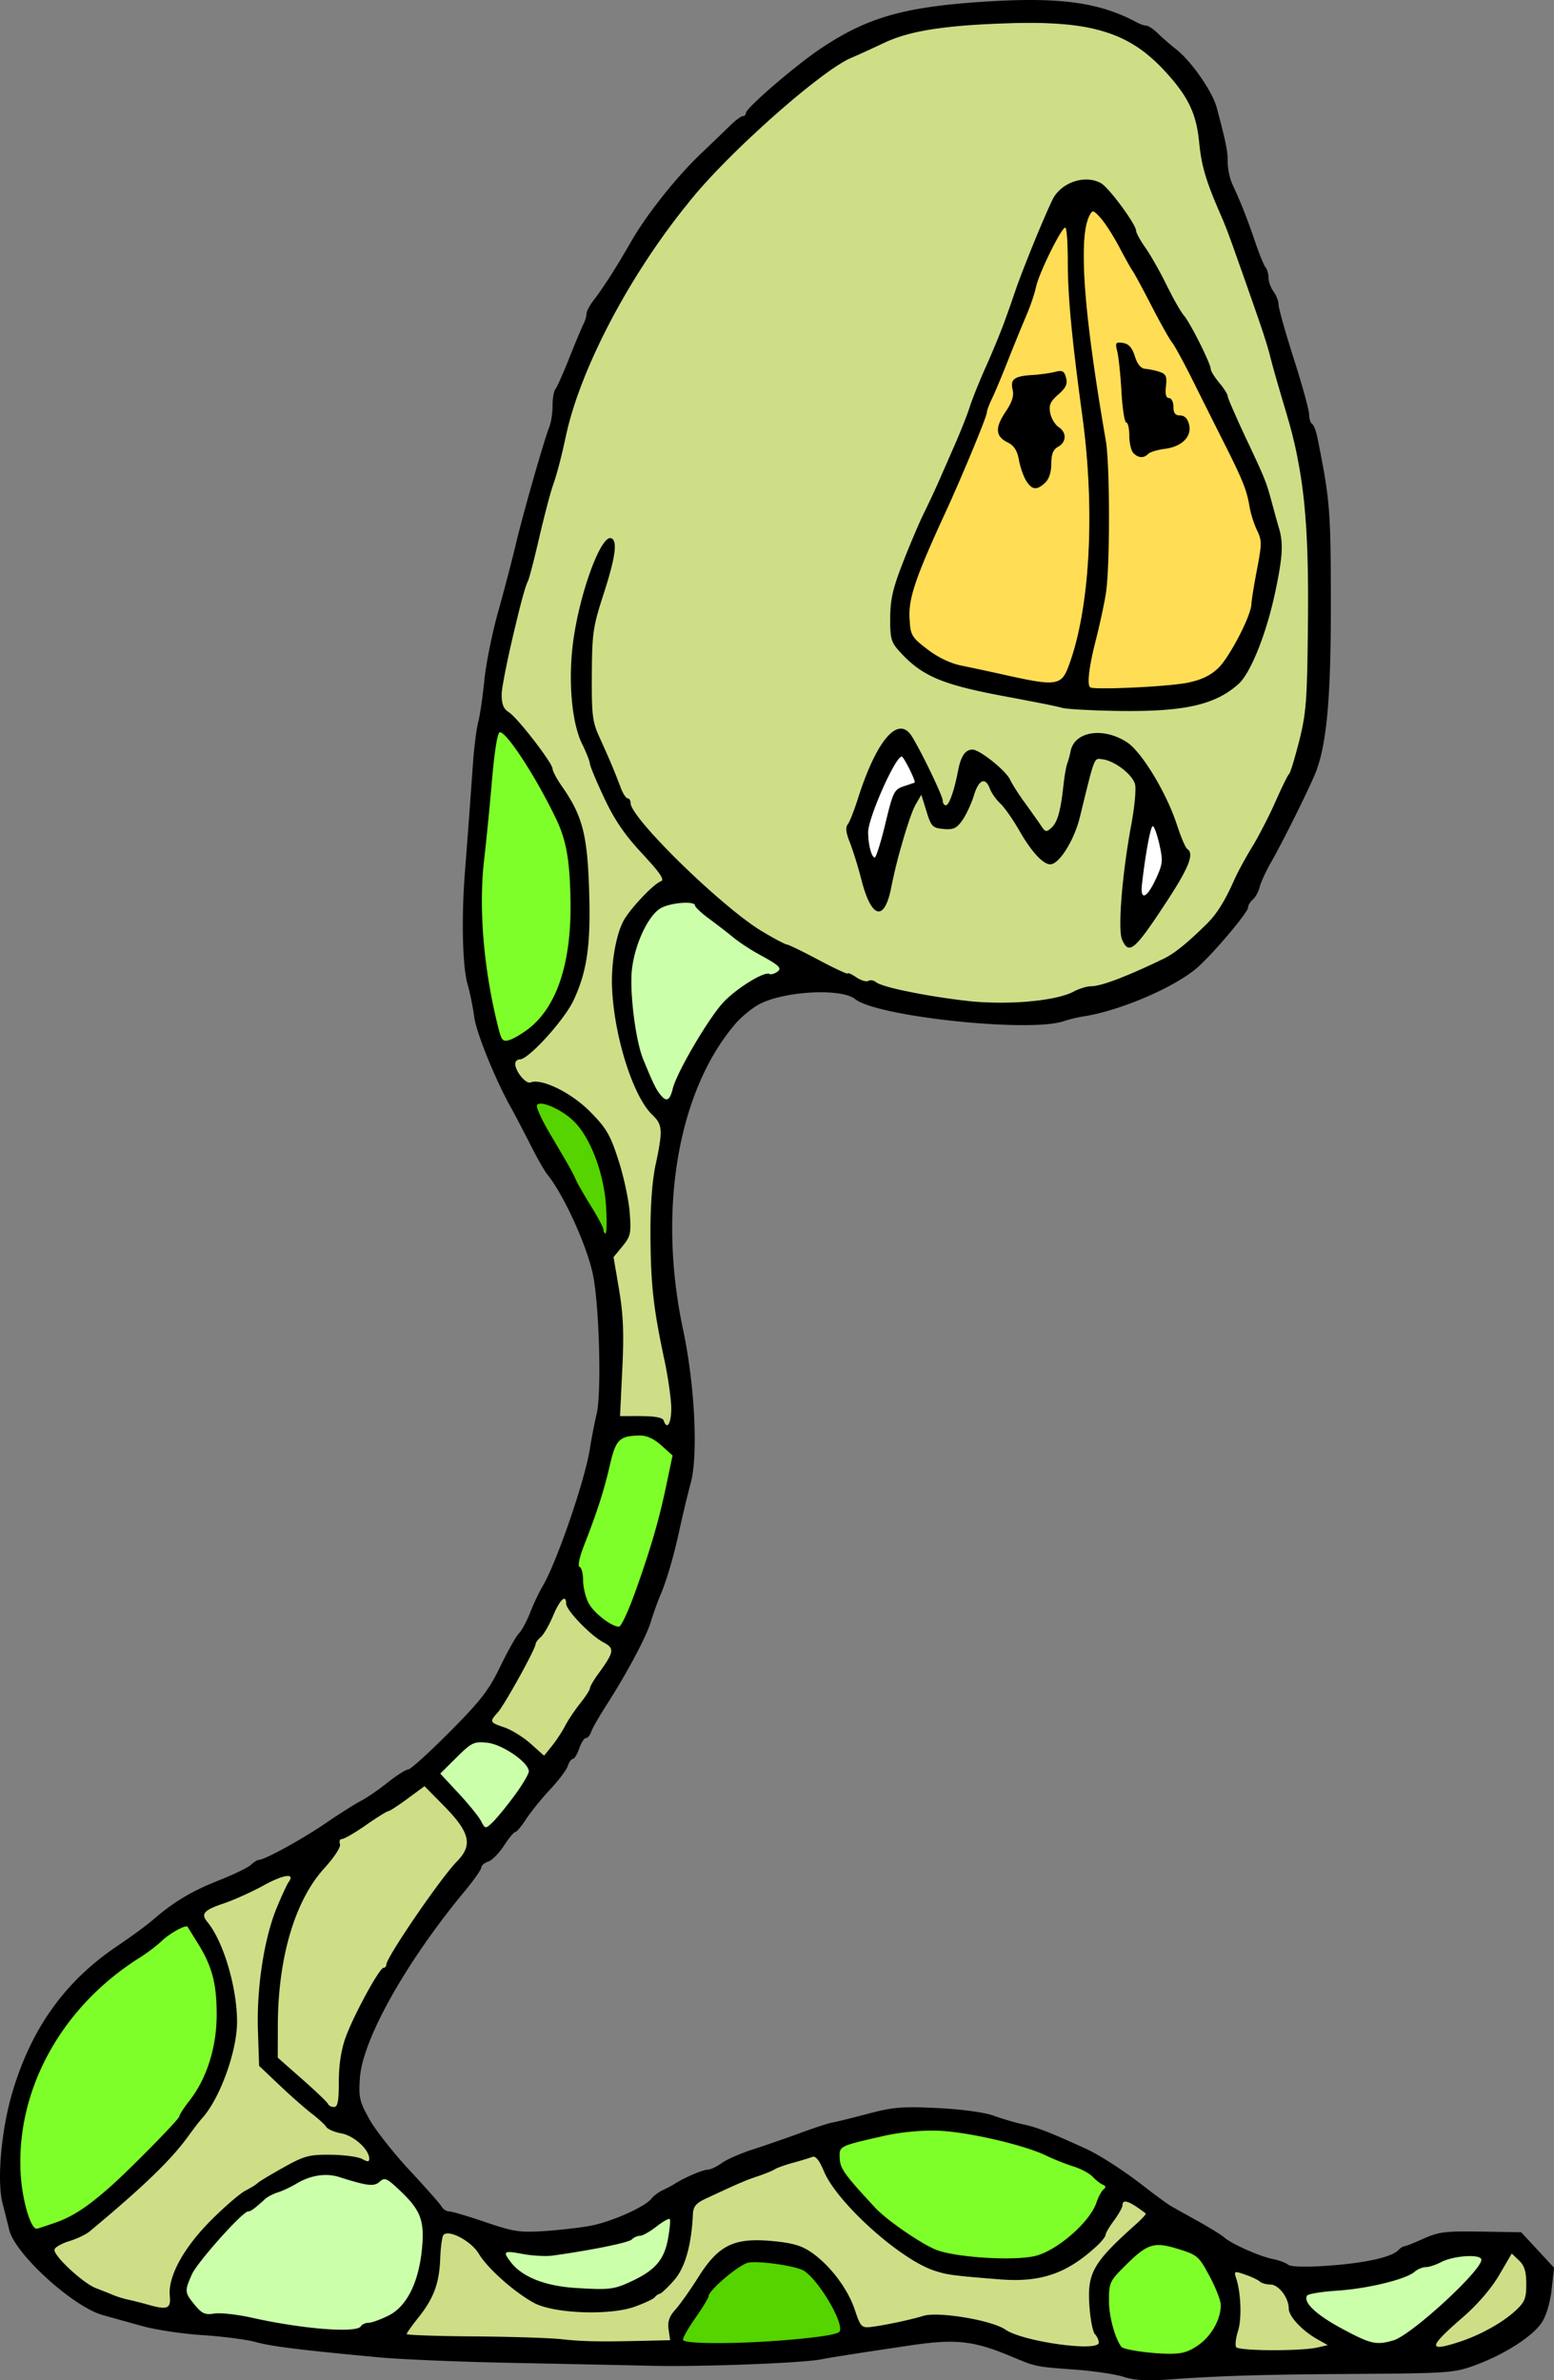 <svg xmlns="http://www.w3.org/2000/svg" width="717.154" height="1098.239" viewBox="0 0 672.332 1029.599"><rect x="0" y="0" width="672.332" height="1029.599" fill="#808080" stroke="none"/><path d="M460.601 98.476c-2.292 1.96-3.296 5.137-4.854 7.681-3.457 6.819-6.834 13.76-8.623 21.228-3.781 11.36-8.809 22.264-13.194 33.4-2.193 5.77-5.113 11.285-7.025 17.142-3.349 10.55-8.067 20.63-12.34 30.828-6.603 15.64-14.583 30.759-19.718 46.98-1.717 5.406-1.552 11.236-.905 16.804 1.082 4.52 5.487 7.112 8.996 9.667 5.273 3.589 11.325 5.834 17.607 6.855 10.127 2.052 20.162 4.691 30.405 6.097 3.68.454 8.532.044 10.154-3.907 5.359-12.524 7.63-26.143 9.005-39.624 2.513-25.847 1.22-51.946-2.47-77.615-2.837-20.82-5.179-41.742-5.58-62.767-.308-4.076-.043-8.288-.774-12.29-.15-.229-.378-.513-.684-.48zm-2.232 62.396c2.64-.127 3.015 3.395 2.728 5.333-1.639 3.39-5.422 5.379-6.843 8.888-1.01 4.492 2.084 8.494 5.198 11.335 2.128 2.222.239 5.546-2 6.846-3.446 2.401-2.278 7.144-3.176 10.679-.466 3.478-3.451 7.163-7.185 6.91-3.903-2.551-4.83-7.607-6.06-11.79-.6-3.12-1.935-6.319-4.95-7.807-2.15-1.26-4.726-3.17-4.016-6.05.85-5.225 5.544-8.932 6.284-14.16.262-2.145-.963-4.633.307-6.516 2.651-2.42 6.698-1.68 9.986-2.343 3.276-.263 6.454-1.154 9.727-1.325z" fill="#fd5"/><path d="M472.759 91.432c-1.89 1.186-2.19 3.895-2.934 5.851-1.363 6.773-.809 13.773-.834 20.643.486 15.801 2.943 31.465 5.137 47.098 1.497 11.261 4.096 22.394 4.9 33.73.628 17.614.726 35.284-.209 52.89-1.24 14.284-6.617 27.867-7.97 42.136-.122 1.494-.01 4.024 2.063 3.934 12.656.11 25.38-.152 37.94-1.846 7.01-.892 14.425-3.377 18.58-9.486 4.962-7.171 9.428-14.916 11.727-23.385 1.334-7.826 2.726-15.65 3.952-23.5.554-3.242.73-6.677-.912-9.657-2.577-5.626-3.467-11.74-5.1-17.655-3.936-10.683-9.617-20.618-14.527-30.866-5.676-11.066-10.908-22.387-17.197-33.122-5.212-7.992-9.19-16.733-13.844-25.055-4.86-8.526-9.399-17.251-14.674-25.53-1.756-2.2-3.296-5.077-6-6.182l-.098.002zm12.164 57.082c3.791-.189 5.413 3.949 6.402 6.911.618 2.777 3.247 4.457 5.979 4.567 2.4.64 5.75.763 7.036 3.243.454 2.734-1.015 5.882.424 8.442.648.913 2.107.739 2.276 2.115.959 1.945-.203 5.268 2.568 5.941 1.997-.031 3.86 1.247 4.412 3.216 1.43 3.603-.808 7.566-4.13 9.13-4.55 2.436-10.308 1.658-14.44 4.98-2.774 1.19-5.937-1.135-6.12-4.058-1.09-3.367.163-7.38-1.928-10.43-1.513-3.118-1.263-6.851-1.775-10.238-.597-7.6-1.109-15.27-2.459-22.755-.4-1.202 1.07-.997 1.755-1.064z" fill="#fd5"/><path d="M498.694 357.188c-.677.33-.705 1.288-.972 1.915-1.605 6.295-2.443 12.755-3.328 19.182-.273 2.592-.79 5.207-.54 7.82.071.696.593 1.636 1.424 1.3 1.666-.75 2.444-2.581 3.358-4.047 1.59-2.988 3.148-6.056 3.977-9.354.334-2.936-.07-5.898-.822-8.741-.662-2.615-1.218-5.33-2.547-7.704-.13-.178-.305-.393-.55-.371zM390.02 327.091c-1.347.642-2.063 2.101-2.878 3.28-3.52 5.936-6.247 12.31-8.722 18.74-1.176 3.304-2.47 6.623-2.946 10.115-.159 3.477.322 7.02 1.534 10.29.304.59.674 1.48 1.43 1.524.775-.352.861-1.395 1.212-2.082 2.672-7.65 4.021-15.69 6.472-23.394.612-1.94 1.668-4.04 3.704-4.771 1.944-.858 4.067-1.29 5.98-2.197.303-.772-.278-1.601-.487-2.338-1.291-2.937-2.65-5.882-4.478-8.53-.22-.248-.449-.63-.82-.637z" fill="#fff"/><path d="M442.968 9.81c-22.508.579-46.023 1.067-66.577 11.43-26.12 11.776-46.392 32.828-66.307 52.81-23.978 24.99-42.76 54.808-56.258 86.638-7.959 18.992-11.457 39.378-17.395 59.008a1144.857 1144.857 0 01-11.768 43.993c-2.77 12.424-6.68 24.769-7.574 37.51.325 7.018 7.731 10.428 11.116 15.866 6.048 6.828 10.25 14.831 14.57 22.765 8.077 10.569 10.997 23.861 11.54 36.906.484 14.378 1.092 29.089-1.792 43.221-3.702 15.302-14.126 28.24-26.412 37.645-2.216.48-4.354 2.33-2.747 4.667 1.183 3.615 4.322 6.423 8.304 5.956 12.877 1.884 23.684 11.23 30.7 21.81 6.116 11.235 8.5 24.223 10.085 36.811 1.183 5.624-1.688 10.723-5.398 14.717-3.455 3.17.099 8.12-.07 12.115 4.042 19.245 1.048 39.141 1.676 58.486 5.776.868 12.137-.3 17.563 1.924.776 1.008 2.796 3.965 3.584 1.432 1.326-11.411-1.748-22.859-3.568-34.076-3.74-16.165-4.62-32.75-4.206-49.3-.322-12.02.308-24.028 3.087-35.758 1.166-5.138 1.041-11.128-3.327-14.803-9.309-12.05-12.871-27.38-15.676-42.048-.612-11.502-1.289-23.293 1.169-34.626 2.586-10.293 12.035-16.308 18.13-24.288 1.099-4.23-4.23-6.915-6.131-10.013-11.718-12.163-19.637-27.348-24.998-43.245-7.85-16.027-7.869-34.476-5.803-51.83 2.413-13.375 5.46-27.015 12.045-39.026.555-1.375 3.593-4.75 4.6-2.04 1.249 9.723-3.785 18.82-5.886 28.094-4.321 12.237-1.908 25.473-2.606 38.155.212 6.29-1.202 12.919 2.554 18.477 4.07 8.384 6.78 17.542 11.6 25.5 2.73 2.012 2.532 6.037 5.065 8.361 13.696 17.129 30.038 32.094 47.383 45.457 12.744 9.099 27.352 15.13 41.414 21.85 4.332 1.05 7.884 4.376 12.513 4.358 18.787 5.75 38.482 9.32 58.221 8.67 11.224.305 22.59-1.006 32.896-5.7 5.8-1.482 11.784-2.397 17.297-4.993 11.883-4.652 23.914-9.94 32.84-19.388 11.874-10.194 16.369-25.757 24.429-38.674 6.138-11.44 12.192-23.034 16.737-35.207 4.523-13.016 6.235-26.774 5.88-40.513-.178-25.493 1.102-51.11-1.6-76.508-3.305-23.364-10.935-45.827-17.275-68.482-7.27-21.96-15.423-43.642-23.892-65.151-4.82-13.112-2.813-28.664-12.076-40.065-9.34-13.397-23.345-23.872-39.67-26.665-9.196-1.875-18.623-2.278-27.986-2.233zm27.592 68.238c7.117-.415 10.802 7.06 14.801 11.65 5.655 7.898 9.18 17.084 14.602 25.188 5.489 10.211 11.218 20.304 17.106 30.272 4.473 7.182 6.22 15.72 11.59 22.36 5.487 9.892 9.146 20.705 14.29 30.792 5.326 11.952 9.774 24.599 11.108 37.68-.102 13.923-4.078 27.564-8.395 40.704-3.559 9.723-8.224 20.523-18.487 24.721-13.534 6.048-28.842 5.958-43.427 6.017-21.87.114-43.21-5.063-64.411-9.816-11.469-2.45-22.923-7.152-30.376-16.612-5.622-6.692-3.701-16.287-2.45-24.176 5.615-21.271 16.824-40.506 25.096-60.794 7.452-17.724 14.229-35.716 21.66-53.449 7.742-19.66 13.774-40.229 24.119-58.71 2.98-4.047 8.338-5.743 13.174-5.827zm-80.63 237.315c4.684 1.21 5.82 7.183 8.366 10.666 3.82 6.994 7.27 14.317 10.078 21.693 2.288 1.198 3.016-2.948 3.667-4.379 2.4-5.904 1.942-13.405 6.595-18.157 4.247-1.618 8.126 2.769 11.318 4.972 9.505 8.332 14.327 20.846 23.057 29.622 7.401-6.107 5.944-16.612 8.062-25.005 1.5-6.052 1.78-14.734 9.144-16.654 9.016-2.817 18.445 2.36 23.525 9.789 9.028 11.032 13.413 24.755 18.972 37.646 2.445 2.912 2.435 6.854.314 9.93-6.17 11.284-13.097 22.316-21.367 32.18-1.1 1.468-3.299 3.17-4.558.905-3.83-5.616-1.361-12.944-1.642-19.258.572-15.587 4.65-30.754 5.725-46.267.55-7.796-7.293-13.238-14.159-14.546-4.895-.72-4.526 5.718-5.844 8.755-3.78 11.918-4.863 25.937-14.298 35.1-3.911 3.117-7.79-2.036-10.025-4.755-5.849-8.273-11.085-16.977-17.47-24.873-1.524-1.22-1.917-5.772-4.462-4.804-4.31 4.4-4.787 11.223-8.438 16.16-2.017 4.87-9.466 5.903-12.996 2.31-2.87-3.41-2.646-8.351-4.851-11.94-2.712 1.47-3.034 5.674-4.432 8.262-4.896 12.514-6.831 25.933-11.3 38.554-.428 2.036-2.932 3.95-4.507 1.795-5.21-7.178-6.058-16.527-9.3-24.624-1.634-4.926-3.889-10.64-.552-15.398 4.886-12.083 7.762-25.73 16.905-35.51 1.235-1.116 2.76-2.101 4.474-2.169z" fill="#cdde87"/><path d="M284.002 484.099c-.152.072-.139.264-.045.375 1.02 1.795 1.491 3.848 1.573 5.896.03.524.017 1.028.015 1.551.013.198.313.25.386.06.065-.39.063-.79.088-1.184.069-1.708-.063-3.476-.794-5.046a7.716 7.716 0 00-.989-1.61c-.063-.065-.152-.068-.234-.042zM285.032 496.278c-.134.063-.133.227-.17.35-.531 2.26-.981 4.54-1.361 6.831-.018.113-.056.255.045.34.107.102.301.038.33-.106.275-1.267.536-2.537.794-3.808.217-1.1.438-2.2.628-3.305.03-.107.013-.246-.101-.296-.05-.027-.111-.022-.165-.006zM265.799 543.11c-.152.065-.23.228-.343.34-.09.121-.243.24-.197.41.035.234.055.474.123.7.068.145.292.148.36.003.07-.202.074-.422.132-.628.04-.192.105-.392.171-.583a.205.205 0 00-.246-.241zM287.675 589.512c-.25.129-.08.428-.073.638.88 4.831 1.748 9.685 2.123 14.581.232 2.944.285 5.905.073 8.85.015.206-.12.54.14.623.284.03.257-.331.318-.522.283-1.534.358-3.1.354-4.658-.07-2.895-.45-5.77-.84-8.637a196.484 196.484 0 00-1.686-10.048c-.069-.252-.075-.53-.192-.765-.069-.054-.129-.08-.217-.062z" fill="#cdde87"/><path d="M287.334 587.7a.201.201 0 00-.15.198c.007.078.026.154.038.23.087.475.173.95.263 1.424a.209.209 0 00.214.157c.08 0 .162-.041.197-.115.03-.057.021-.122.007-.182-.104-.515-.21-1.03-.32-1.544a.207.207 0 00-.171-.172.208.208 0 00-.079.004zM268.472 605.897c-.117.064-.108.207-.113.322-.105 2.094-.2 4.191-.308 6.284a.21.21 0 00.22.243c1.775-.004 3.55.004 5.325-.01.144.004.253-.163.183-.292-.053-.11-.186-.117-.293-.113-1.52-.043-3.046-.12-4.548-.329-.08.01-.094-.039-.085-.108-.041-1.33-.069-2.666-.073-3.998-.006-.62-.001-1.238-.015-1.857a.204.204 0 00-.293-.142zM287.845 615.838a.201.201 0 00-.153.24c.02.086.092.146.146.212.168.187.384.354.641.384.092.006.197.022.273-.042a.201.201 0 00.02-.284c-.06-.068-.158-.075-.235-.118-.191-.09-.36-.22-.523-.352a.216.216 0 00-.169-.04zM285.208 377.669c-.125.033-.182.185-.127.299.143.4.248.818.273 1.24.013.418.004.831-.1 1.239-.01.12-.116.194-.178.29-.39.501-.79.993-1.197 1.479-.098.113-.021.316.131.324.137.017.23-.11.336-.173.52-.375 1.056-.737 1.648-.99.211-.076.43-.178.561-.37.203-.285.185-.663.098-.986-.168-.604-.492-1.15-.824-1.677-.139-.21-.268-.427-.426-.623a.217.217 0 00-.195-.052zM239.315 333.343c-.136.008-.227.162-.171.286.318.817.726 1.597 1.146 2.365.516.931 1.065 1.844 1.645 2.736.054.11.204.166.306.088.103-.066.107-.213.039-.306a425.976 425.976 0 00-2.604-4.766c-.074-.117-.123-.255-.22-.356a.229.229 0 00-.14-.046zM252.066 322.207c-.139.056-.154.226-.09.344a61.867 61.867 0 002.062 4.756c.227.556.402 1.132.604 1.698.085.23.152.47.256.692.087.143.325.108.364-.056.022-.16-.065-.315-.1-.47-.454-1.44-1.04-2.836-1.636-4.223a78.133 78.133 0 00-1.2-2.632.216.216 0 00-.26-.109zM217.598 295.342c-.194.09-.148.337-.2.51-.208 1.274-.42 2.55-.521 3.838-.058 1.327-.007 2.665.213 3.977.21 1.24.662 2.482 1.531 3.417.334.356.703.689 1.119.946.182.073.354-.16.232-.313-.453-.626-.922-1.247-1.297-1.919-.75-1.3-1.252-2.76-1.361-4.262-.032-.91.1-1.814.177-2.722.101-1.096.254-2.182.37-3.276.003-.135-.136-.232-.263-.196zM226.542 466.69c-.18.038-.207.282-.066.382.623.569 1.319 1.102 2.136 1.351a1.8 1.8 0 001-.017c.178-.04.242-.299.076-.396-.305-.108-.634-.139-.94-.252-.72-.224-1.383-.593-2.005-1.013a.278.278 0 00-.201-.055zM224.226 458.163c-.177.035-.337.13-.492.22-.514.32-.903.86-.988 1.464-.008.147.169.26.296.182.116-.061.128-.21.197-.31.23-.442.592-.804.993-1.093.096-.067.228-.138.215-.275a.205.205 0 00-.22-.188zM256.825 272.546c-.26 1.036-.31 2.125-.436 3.187-.59 6.26-.44 12.556-.5 18.836.016 4.83-.115 9.674.392 14.485.252.466.525-.154.42-.445.15-4.327.19-8.658.25-12.987.023-6.546-.373-13.105-.01-19.642.056-1.113.196-2.224.246-3.34-.025-.175-.253-.224-.362-.094zM227.127 254.725c-.098-.005-.2.047-.23.145-.692 2.286-1.313 4.593-1.917 6.904-.052.205-.11.408-.156.614-.026.13.105.261.235.23.1-.013.159-.108.176-.2.542-1.876 1.072-3.755 1.604-5.634.17-.606.344-1.21.51-1.817a.21.21 0 00-.222-.242z" fill="#cdde87"/><path d="M227.546 253.26a.215.215 0 00-.185.16c-.14.413-.272.828-.4 1.245-.03.111.05.234.162.255.056.014.022.004.005-.003a.203.203 0 00.262-.107c.055-.161.094-.327.142-.49.074-.272.155-.542.224-.814.027-.109-.052-.23-.165-.243-.015-.003-.03-.004-.045-.003zM250.116 170.173c-.216.042-.213.307-.294.467-1.713 4.85-3.25 9.768-4.461 14.77-.077.177.153.377.306.247.138-.116.127-.327.193-.485 1.348-4.897 2.79-9.767 4.428-14.575.056-.13.098-.339-.072-.402-.03-.023-.064-.02-.1-.022zM268.395 340.358c-.154.075-.123.264-.057.39.505 1.295 1.102 2.565 1.901 3.705.294.387.598.812 1.054 1.016.133.077.347.052.371-.126.02-.201-.197-.31-.313-.441-.18-.183-.43-.305-.533-.551-.747-1.242-1.429-2.519-2.098-3.799-.056-.131-.167-.257-.325-.194zM272.804 347.215c-.181.027-.202.23-.166.374.126.906.572 1.726 1.01 2.515.098.142.153.328.303.425.182.081.353-.143.255-.305-.41-.96-.765-1.948-1.195-2.902-.04-.078-.123-.11-.207-.107zM280.478 358.562a.201.201 0 00-.163.203c0 .064.038.118.081.162.826.945 1.662 1.88 2.508 2.808a.218.218 0 00.2.082.2.2 0 00.168-.213c-.003-.073-.056-.127-.101-.179a244.09 244.09 0 01-2.44-2.8.22.22 0 00-.187-.066.522.522 0 00-.066.003z" fill="#cdde87"/><path d="M276.092 353.214c-.119.025-.192.166-.14.276.073.126.171.236.256.354a100.656 100.656 0 003.81 4.648c.086.092.16.197.26.277.127.084.313-.011.336-.159.025-.106-.058-.19-.122-.263a225.507 225.507 0 01-4.14-4.992c-.055-.073-.13-.157-.232-.143-.01 0-.019 0-.028.002zM324.67 399.36c-.115.028-.187.166-.133.274.04.092.142.133.215.195 1.622 1.156 3.276 2.269 4.99 3.286 1.415.846 2.843 1.672 4.278 2.483.096.056.216.107.324.053.12-.05.15-.226.057-.315-.082-.07-.185-.11-.276-.168a127.05 127.05 0 01-9.162-5.694c-.09-.055-.178-.142-.293-.114z" fill="#cdde87"/><path d="M334.413 405.377a.215.215 0 00-.191.222c.002.08.057.15.128.184.951.531 1.907 1.055 2.872 1.559.065.038.148.05.215.013a.2.2 0 00.096-.248c-.023-.067-.085-.107-.145-.136a171.31 171.31 0 01-2.727-1.5c-.078-.04-.154-.103-.248-.094zM316.71 393.177a.203.203 0 00-.2.206c-.003.094.071.161.139.214a186.716 186.716 0 005.055 3.987c.093.066.237.037.292-.064a.206.206 0 00-.06-.27 388.657 388.657 0 01-5.038-3.992c-.053-.044-.116-.083-.188-.08zM351.31 413.511c-.108.045-.139.168-.126.275v10.993c0 .126.123.217.244.2h21.512c.126 0 .217-.124.2-.246-.006-.243.001-.487-.01-.73-.022-.069.025-.136.01-.208v-10.097c-.002-.126-.124-.217-.245-.2h-21.511l-.074.014z" fill="#cdde87"/><path d="M373.101 423.744a.204.204 0 00-.175.214c.008.095-.007.209.071.28.06.06.147.07.221.1.525.171 1.067.307 1.62.327.111.007.217-.086.216-.198.005-.102-.079-.19-.177-.208a13.487 13.487 0 01-1.19-.335c-.17-.055-.339-.115-.509-.173-.025-.01-.05-.007-.077-.007zM381.381 425.782c-.139.015-.224.192-.14.307.073.108.218.117.328.167 1.822.627 3.686 1.12 5.555 1.582 1.551.381 3.11.73 4.673 1.06.132.042.29-.07.268-.213-.004-.115-.118-.182-.222-.196-1.84-.438-3.676-.89-5.506-1.37a254.49 254.49 0 01-4.795-1.312c-.053-.015-.105-.03-.16-.025zM419.26 432.83c-.204-.01-.28.306-.085.381.285.073.589.07.882.108 3.607.344 7.228.529 10.851.58 2.016.005 4.033.012 6.048-.036 2.313-.066 4.628-.185 6.933-.358.197-.03.216-.339.025-.391-.285-.037-.578.01-.865.01-1.714.093-3.424.093-5.144.098-1.229.011-2.453-.046-3.682-.001-3.13.073-6.265.053-9.392-.075-1.84-.069-3.675-.189-5.512-.316h-.058zM479.237 424.822c-.332.074-.655.18-.983.263-1.687.457-3.39.853-5.094 1.246-.15.028-.216.241-.097.34.101.105.255.041.38.033 1.437-.206 2.847-.571 4.24-.977.55-.165 1.102-.33 1.646-.518.13-.049.17-.238.064-.33a.202.202 0 00-.156-.057zM509.522 410.648c-.148.052-.265.165-.398.246a75.434 75.434 0 01-5.27 3.265c-.528.302-1.065.586-1.596.881-.125.078-.119.283.013.35.133.07.263-.037.383-.085a35.55 35.55 0 002.83-1.47 42.065 42.065 0 004.135-2.778c.09-.056.171-.158.134-.27a.205.205 0 00-.231-.14zM530.262 388.044c-.193.056-.24.281-.35.426-1.785 3.086-3.739 6.084-5.987 8.854-.113.158-.27.292-.343.474-.04.19.213.318.346.181.557-.586 1.057-1.225 1.56-1.856 1.876-2.4 3.49-4.997 4.93-7.679.086-.118.11-.317-.052-.383-.028-.022-.071-.01-.104-.017zM509.841 358.711c-.163.08-.12.275-.06.408.705 2.016 1.466 4.015 2.36 5.956.347.718.68 1.456 1.175 2.088.138.143.289.312.49.351.196.019.283-.231.172-.371a8.975 8.975 0 00-1.06-1.66c-.296-.589-.527-1.21-.792-1.814-.671-1.588-1.317-3.187-1.98-4.778-.04-.13-.164-.235-.305-.18zM489.152 335.801c-.163.071-.142.273-.043.389 1.019 1.541 1.704 3.293 1.86 5.14.038.35.024.727.062 1.087.052.194.354.179.39-.016.019-.704.001-1.41-.019-2.114a4.894 4.894 0 00-.384-1.812c-.39-.95-.964-1.813-1.616-2.601a.226.226 0 00-.25-.073zM491.128 342.938a.222.222 0 00-.147.211c-.038.467-.068.934-.108 1.4a159.522 159.522 0 01-.48 4.85c-.014.088-.02.19.05.257.08.082.223.075.295-.014.068-.087.054-.206.074-.31.253-2.012.466-4.031.574-6.057.003-.1.021-.22-.065-.292a.202.202 0 00-.193-.045zM475.304 328.07c-.51-.016-1 .254-1.32.642-.328.376-.558.825-.76 1.278-.072.152.083.341.245.284.142-.06.188-.226.288-.332.376-.532.91-.963 1.538-1.154.66-.198 1.36-.171 2.028-.026a21.15 21.15 0 013.24.964c.115.048.275.102.362-.02.106-.118.012-.298-.127-.335a15.205 15.205 0 00-2.783-.963c-.686-.151-1.387-.227-2.082-.323-.21-.019-.42-.015-.63-.015zM471.995 333.946a.22.22 0 00-.157.174c-.208.73-.404 1.463-.598 2.197-.065.254-.136.507-.196.762a.204.204 0 00.151.221c.1.025.208-.037.24-.134.283-.715.46-1.466.632-2.213.059-.262.12-.523.173-.786a.201.201 0 00-.178-.224c-.022-.005-.044.001-.067.003zM457.962 351.958c-.163.07-.161.273-.227.414-.457 1.318-1.041 2.593-1.784 3.767a14.535 14.535 0 01-1.72 2.231c-.112.119-.022.342.145.337.154-.004.25-.153.364-.238.495-.433.96-.904 1.345-1.44.96-1.319 1.555-2.86 2.025-4.411.04-.164.114-.325.12-.494a.206.206 0 00-.268-.166zM449.574 355.824c-.144.044-.18.234-.087.344.478.693.933 1.402 1.431 2.081.346.45.698.929 1.203 1.211.188.092.404.196.617.135.135-.068.14-.262.024-.352a55.229 55.229 0 01-2.947-3.332.232.232 0 00-.241-.087zM439.006 340.61c-.172.048-.185.259-.084.378.84 1.363 1.736 2.69 2.636 4.014.395.562.774 1.138 1.196 1.681.132.161.414.007.346-.19-.248-.449-.553-.864-.83-1.296-.996-1.492-1.977-2.995-3.013-4.461-.053-.09-.145-.143-.251-.125zM434.71 349.654a.207.207 0 00-.114.308c.28.415.577.818.86 1.23 1.232 1.76 2.434 3.542 3.637 5.321.066.093.134.23.268.216.15.003.242-.186.16-.308-.39-.648-.806-1.282-1.219-1.917-1.05-1.598-2.136-3.173-3.303-4.689-.068-.094-.158-.195-.29-.161zM424.66 337.964c-.15.048-.278.15-.406.24-.685.532-1.171 1.27-1.584 2.022-.33.61-.616 1.243-.86 1.892-.049.14.093.3.237.256.141-.025.173-.189.238-.294.547-1.073 1.171-2.11 1.93-3.051.201-.257.42-.497.637-.74.088-.107.032-.288-.104-.32-.029-.011-.059-.005-.088-.006zM407.81 346.248c-.115.037-.158.168-.137.278.046.551.222 1.11.592 1.531.26.3.658.518 1.064.46.34-.053.597-.31.81-.562.186-.228.36-.47.495-.732.06-.13-.052-.297-.196-.282-.142.005-.194.152-.28.239-.244.297-.59.55-.989.556a1.396 1.396 0 01-.639-.16c-.157-.41-.312-.822-.48-1.23a.207.207 0 00-.24-.098zM398.564 343.6c-.141.046-.188.205-.267.316-.18.31-.367.617-.535.934-.055.133.066.293.21.271.123-.018.199-.133.301-.193.098-.07.198-.139.3-.204.109.175.192.365.304.537.086.105.268.086.33-.036.061-.125-.027-.254-.052-.377-.117-.378-.228-.759-.354-1.133a.207.207 0 00-.237-.115zM395.452 349.101c-.152.073-.175.262-.252.397-.785 1.796-1.448 3.643-2.086 5.497-.047.165-.129.324-.148.495.003.168.23.257.345.134.106-.146.136-.335.207-.5.276-.747.543-1.497.844-2.233.202-.45.426-.89.596-1.355.273-.719.52-1.448.758-2.18a.208.208 0 00-.264-.255zM389.552 367.134c-.138.013-.192.155-.22.271a237.563 237.563 0 00-1.086 4.044 234.335 234.335 0 00-1.611 6.567c-.036.152.141.3.28.223.132-.053.129-.216.169-.33.91-3.507 1.779-7.023 2.704-10.525.034-.14-.097-.27-.236-.25zM368.288 353.16c-.13.052-.173.2-.25.305a9.202 9.202 0 00-1.017 2.34c-.032.141.118.284.256.23.128-.036.157-.186.22-.286.372-.731.697-1.486 1.011-2.244.045-.09.065-.209-.01-.289a.209.209 0 00-.21-.056zM559.758 328.606c-.228.117-.21.427-.319.633-.772 2.106-1.611 4.182-2.465 6.255-.05.236.301.331.398.12.192-.324.431-.612.648-.918.382-.704.608-1.482.88-2.233.393-1.186.786-2.374 1.109-3.58.047-.157-.085-.315-.25-.277z" fill="#cdde87"/><path d="M560.023 327.856a.209.209 0 00-.162.15c-.062.184-.127.367-.185.551a.206.206 0 00.115.235.207.207 0 00.255-.05c.045-.057.054-.133.078-.2.044-.15.09-.3.13-.45a.201.201 0 00-.231-.236zM565.368 278.834c-.165.095-.098.304-.111.46.004 3.205-.008 6.409.017 9.613.02.972.014 1.944.042 2.916-.005.154.186.278.314.18.141-.085.088-.274.105-.41.102-3.948.17-7.896.223-11.844-.003-.26.024-.52.004-.778-.025-.153-.204-.172-.331-.158-.089.002-.178-.009-.263.02z" fill="#cdde87"/><path d="M565.446 267.584c-.165.095-.098.304-.111.46-.019 3.064-.048 6.13-.064 9.195-.001.528-.015 1.057-.013 1.584.007.153.175.21.306.187.136 0 .333.03.386-.135.036-.177.011-.365.024-.546.051-3.52.075-7.042.115-10.563-.002-.15-.159-.228-.294-.203-.116.005-.236-.015-.349.02z" fill="#cdde87"/><path d="M565.524 255.084c-.164.095-.098.304-.111.46-.003 3.525-.033 7.05-.057 10.575-.002.484-.012.969-.015 1.452.006.154.174.212.306.19.143-.009.35.044.42-.122.049-.148.013-.313.026-.468.028-3.244.026-6.488.03-9.732-.005-.698.01-1.398-.012-2.096.016-.135-.07-.288-.22-.28-.122.006-.248-.016-.366.02z" fill="#cdde87"/><path d="M565.457 242.584c-.166.096-.096.306-.107.463.03 2.072.049 4.143.053 6.215.006 1.933.01 3.866.014 5.799.004.15.16.223.294.2.136 0 .331.027.383-.136.036-.173.006-.357.016-.534a562.602 562.602 0 00-.11-8.882c-.016-.987-.045-1.982-.066-2.961-.009-.153-.177-.206-.308-.185a.467.467 0 00-.169.02z" fill="#cdde87"/><path d="M565.198 230.063c-.16-.004-.251.171-.212.313.163 3.74.274 7.498.339 11.246.01.324.002.65.024.972.018.15.188.183.314.166.144.024.283-.099.26-.247-.018-1.142-.063-2.284-.098-3.427-.098-2.91-.224-5.819-.385-8.726.017-.128-.06-.29-.21-.296a.352.352 0 00-.032 0z" fill="#cdde87"/><path d="M564.992 226.451a.206.206 0 00-.187.162c-.012.064.003.128.003.192.059 1.072.112 2.145.16 3.216.001.065.012.135.06.182.047.05.118.067.184.062a.203.203 0 00.201-.142c.019-.076.002-.155.002-.231-.06-1.04-.125-2.078-.194-3.116-.009-.083 0-.175-.054-.245a.204.204 0 00-.175-.08zM557.49 181.946c-.14.028-.2.193-.148.317.296 1.181.614 2.356.91 3.537a303.41 303.41 0 012.817 12.036c.003.033.041.12.096.143.144.103.38-.01.358-.196a206.039 206.039 0 00-3.75-15.58c-.031-.138-.114-.291-.283-.257zM547.36 146.691a.21.21 0 00-.116.265c.344 1.232.702 2.46 1.055 3.689.293 1.006.58 2.013.878 3.017.03.098.064.22.176.249.126.05.276-.063.267-.198-.016-.142-.068-.277-.1-.415a151.197 151.197 0 00-1.862-6.376c-.027-.091-.06-.202-.163-.23a.202.202 0 00-.134 0zM523.717 159.258c-.101.054-.118.175-.102.278.008.217.045.431.121.634.237.66.588 1.269.948 1.867.338.548.693 1.087 1.076 1.605.08.117.279.108.34-.024.068-.116-.024-.236-.08-.336-.73-1.269-1.387-2.584-2.014-3.909a.21.21 0 00-.289-.115zM491.478 99.788c-.13.052-.154.208-.11.326.192.749.553 1.439.902 2.123a40.76 40.76 0 002.088 3.503c.058.119.218.199.332.106.12-.087.082-.245.01-.35-.84-1.614-1.697-3.221-2.547-4.832-.153-.273-.284-.56-.456-.822a.212.212 0 00-.22-.054zM515.765 47.804c-.152.014-.23.188-.161.318.191.573.396 1.141.57 1.72.903 2.874 1.52 5.817 2.045 8.777.055.263.076.527.15.785.067.155.313.151.369-.01.038-.162-.022-.33-.031-.492-.497-3.698-1.31-7.373-2.687-10.849-.043-.12-.102-.254-.255-.249zM528.935 94.752c-.121.037-.174.186-.117.297.548 1.461 1.111 2.917 1.663 4.377.592 1.557 1.18 3.116 1.767 4.674.06.137.254.154.368.08.104-.066.1-.206.05-.305-1.106-3.016-2.23-6.025-3.474-8.987a.215.215 0 00-.257-.136z" fill="#cdde87"/><path d="M532.566 104.006c-.09.01-.195.035-.237.125-.043.074-.015.16.017.233.565 1.506 1.126 3.013 1.688 4.52.036.08.054.172.112.24a.204.204 0 00.28.013c.073-.06.088-.17.047-.253a806.796 806.796 0 00-1.712-4.748.205.205 0 00-.195-.13zM506.481 126.711c-.139.05-.171.225-.09.339a129.101 129.101 0 003.51 6.326c.312.517.622 1.036.956 1.54.105.14.356.064.36-.112-.006-.152-.125-.27-.184-.405-1.383-2.428-2.766-4.855-4.132-7.293-.083-.122-.13-.278-.249-.37-.053-.037-.109-.036-.17-.025zM480.043 14.245c-.152-.002-.256.19-.164.314.069.106.211.11.316.161a56.008 56.008 0 016.408 2.82 61.128 61.128 0 018.554 5.361c.455.337.9.692 1.352 1.036.107.093.302.046.332-.099.04-.11-.045-.21-.13-.267-3.116-2.552-6.5-4.782-10.104-6.583a55.169 55.169 0 00-6.331-2.684c-.077-.023-.152-.058-.233-.06zM467.298 11.13a.211.211 0 00-.198.218c-.01.099.056.2.156.22.35.06.7.116 1.05.178.757.133 1.514.273 2.27.424.492.1.989.18 1.48.278.616.12 1.23.249 1.84.391.082.024.181.016.24-.053a.2.2 0 00-.027-.295c-.068-.049-.156-.051-.234-.076a80.924 80.924 0 00-5.974-1.194c-.195-.03-.39-.064-.585-.091h-.018z" fill="#cdde87"/><path d="M461.796 10.43a.201.201 0 00-.19.177.201.201 0 00.153.218c.15.024.303.035.454.054 1.332.151 2.661.325 3.987.525.29.043.578.09.868.135a.21.21 0 00.225-.166c.02-.078.004-.168-.059-.222-.06-.057-.147-.055-.223-.07a104.084 104.084 0 00-5.12-.645c-.033-.002-.064-.006-.095-.006zM370.532 23.848c-.703.276-1.385.6-2.083.89-1.323.544-2.587 1.219-3.819 1.944-2.984 1.764-5.821 3.763-8.611 5.817-.654.492-1.32.969-1.959 1.479-.134.152.044.393.227.322.36-.202.681-.468 1.026-.696 4.791-3.353 9.77-6.442 14.95-9.157.161-.108.374-.157.493-.318.061-.147-.064-.314-.224-.281zM405.748 12.103c-1.04.127-2.074.295-3.108.459-5.486.893-10.941 2.121-16.153 4.079-.897.34-1.789.694-2.666 1.083-.155.074-.14.327.028.375.16.03.307-.077.457-.117 6.27-2.376 12.817-4.015 19.423-5.139.69-.122 1.388-.22 2.08-.343.16-.032.21-.258.08-.354a.211.211 0 00-.14-.043zM325.5 58.413c-.493.39-.93.853-1.398 1.276a376.465 376.465 0 00-8.398 8.157c-2.69 2.68-5.356 5.384-7.942 8.165-2.994 3.197-5.908 6.469-8.685 9.856-.47.584-.972 1.146-1.413 1.752-.1.216.218.406.36.213a308.612 308.612 0 016.635-7.651 201.864 201.864 0 017.347-7.78 1634.63 1634.63 0 0112.282-12.238c.488-.486.995-.955 1.464-1.46.095-.16-.075-.367-.251-.29zM238.985 210.28c-.146.053-.154.228-.203.352a179.935 179.935 0 00-1.756 6.11c-.187.702-.383 1.403-.56 2.108-.027.145.128.282.267.228.14-.047.147-.214.19-.332a345.724 345.724 0 002.233-7.883c.03-.134.082-.265.092-.403a.205.205 0 00-.263-.18z" fill="#cdde87"/><path d="M216.38 316.441c-1.421.533-1.36 2.512-1.757 3.74-1.93 12.039-2.575 24.239-3.893 36.352-1.098 11.514-2.779 23.02-2.446 34.62.024 18.808 2.848 37.563 7.633 55.73.408 1.501 1.262 3.93 3.217 3.618 5.469-1.395 9.94-5.226 13.873-9.105 7.61-8.165 11.025-19.275 12.753-30.078 1.949-13.057 1.64-26.366.286-39.465-.89-8.645-4.36-16.737-8.436-24.32-5.185-9.711-10.611-19.392-17.477-28.032-1.085-1.085-2.12-2.82-3.753-3.06zM276.2 620.696c-2.796.085-5.9.25-8.15 2.12-2.262 2.075-2.9 5.241-3.737 8.062-1.568 6.328-3.1 12.678-5.146 18.87-2.255 7.123-5.042 14.059-7.599 21.074-.672 2.158-1.596 4.393-1.337 6.692.372.607 1.038 1.038 1.19 1.789.813 2.826.42 5.888 1.16 8.752.656 2.857 1.545 5.793 3.587 7.99 2.58 2.926 5.641 5.52 9.184 7.197.91.33 2.043.906 2.977.377 1.403-1.792 2.255-3.953 3.237-5.992 3.141-7.352 5.656-14.954 8.186-22.534 3.493-10.547 6.43-21.279 8.683-32.16.894-4.372 1.947-8.718 2.677-13.12.092-.816-.905-1.147-1.325-1.7-2.875-2.437-5.512-5.392-9.14-6.714-1.419-.527-2.937-.743-4.447-.703zM80.518 832.943c-5.077 1.495-9.254 5.006-13.205 8.396-6.083 4.942-13.035 8.689-18.992 13.807-18.514 15.008-32.454 36.01-37.529 59.422-1.597 7.03-2.436 14.232-2.189 21.447-.067 8.275 1.168 16.62 4.09 24.38.714 1.427 1.361 3.57 3.16 3.897a78.83 78.83 0 0013.403-4.743c9.753-4.968 17.897-12.49 25.712-20.031 7.08-7.078 14.35-13.992 20.994-21.488 2.231-2.634 3.6-5.823 5.814-8.478 5.183-6.906 8.932-14.88 10.673-23.352a75.535 75.535 0 00.235-30.012c-1.836-8.209-6.425-15.443-11.008-22.368-.308-.35-.626-.891-1.158-.877zM401.899 921.333c-8.94.086-17.77 1.708-26.425 3.845-3.575.95-7.329 1.532-10.648 3.233-1.468.714-1.994 2.411-1.81 3.94-.031 2.271.312 4.603 1.611 6.522 3.191 5.112 7.56 9.337 11.534 13.826 6.123 6.917 13.866 12.126 21.646 16.99 3.93 2.406 8.132 4.525 12.73 5.254 10.764 2.027 21.796 2.58 32.72 1.875 4.358-.283 8.567-1.735 12.28-4.012 6.642-4.021 12.656-9.288 16.998-15.762 2.225-3.234 2.718-7.433 5.534-10.296.517-.504.493-1.442-.254-1.709-3.198-1.588-5.295-4.7-8.547-6.208-4.144-2.088-8.693-3.189-12.91-5.111-4.916-2.217-9.92-4.29-15.126-5.748-10.438-2.962-21.09-5.362-31.91-6.361a73.582 73.582 0 00-7.423-.278zM500.995 970.87c-3.547-.029-6.667 1.985-9.273 4.2-3.35 2.98-6.522 6.167-9.545 9.477a10.942 10.942 0 00-2.54 6.731c-.532 6.417.598 12.907 2.765 18.943.735 1.785 1.404 3.687 2.694 5.155 1.138.88 2.674.973 4.023 1.333 5.874 1.09 11.856 1.695 17.832 1.635 3.025-.011 6.117-.465 8.792-1.958 5.019-2.625 9.02-7.058 11.166-12.296 1.209-2.68 1.62-5.68 1.365-8.588-1.881-5.73-4.538-11.2-7.734-16.308-1.23-2.064-3.035-3.798-5.28-4.71a60.896 60.896 0 00-10.396-3.224c-1.274-.246-2.57-.413-3.869-.39z" fill="#7fff2a"/><path d="M140.405 940.478c-5.257.13-10.103 2.408-14.592 4.952-4.01 2.255-8.778 3.104-12.237 6.309-2.216 1.898-4.398 3.991-7.209 4.958-5.341 4.526-10.13 9.695-14.713 14.98-4.485 5.495-9.787 11.036-11.12 18.269-.433 3.318 2.366 5.735 4.204 8.112 1.589 2.072 4.092 3.59 6.781 3.12 7.232-.79 14.39 1.208 21.466 2.538 11.016 2.153 22.162 4.01 33.404 4.274 2.926-.154 6.029.252 8.822-.788 1.401-.789 2.55-2.161 4.302-2.144 5.796-1.399 11.808-3.81 15.42-8.808 5.345-7.11 7.344-16.143 8.026-24.854.104-4.742.656-9.806-1.688-14.153-2.81-5.406-7.436-9.597-12.025-13.483-1.2-1.025-3.063-2.187-4.482-.812-1.59 1.428-3.755 2.058-5.823 1.61-6.277-.831-12.13-4.089-18.536-4.08zM289.19 959.645c-3.06.94-5.385 3.406-8.075 5.039-1.79 1.359-3.946 1.953-6.058 2.573-2.191 1.253-4.473 2.373-6.989 2.817-9.565 2.235-19.266 3.904-29.001 5.2-6.164.635-12.294-.584-18.384-1.45-1.014-.264-2.579.49-1.957 1.71 3.373 6.704 10.48 10.54 17.484 12.402 9.129 2.305 18.659 2.672 28.027 2.195 5.5-.963 10.569-3.612 15.31-6.464 4.549-2.753 7.965-7.282 9.133-12.493.945-3.712 1.477-7.539 1.418-11.374-.184-.375-.601-.115-.907-.155zM635.281 975.642c-4.631.1-9.25 1.119-13.39 3.225-2.015.98-4.215 1.393-6.405 1.738-2.72.587-4.55 2.934-7.18 3.748-6.904 2.73-14.27 4.18-21.602 5.3-6.698 1.055-13.58.915-20.2 2.501a1.927 1.927 0 00-1.57 2.292c.34 2.092 2 3.678 3.458 5.097 5.368 4.628 11.757 7.854 18.03 11.06 3.787 1.869 7.942 3.693 12.27 2.96 4.025-.435 7.699-2.35 10.89-4.76 9.096-6.657 17.448-14.3 25.24-22.434 2.232-2.522 4.778-4.942 6.145-8.074.413-.825.084-1.908-.883-2.123-1.53-.54-3.201-.538-4.803-.53zM207.597 753.417c-3.05-.058-5.57 1.992-7.603 4.04-3.268 3.179-6.581 6.32-9.742 9.604.077.611.807.961 1.127 1.468 5.081 5.62 10.473 10.994 15.004 17.085 1.15 1.454 1.866 3.201 3.013 4.649.892.778 2.056-.128 2.756-.73 3.112-2.878 5.694-6.271 8.31-9.59 2.902-3.882 5.86-7.778 8.058-12.114.566-1.003.642-2.255.019-3.254-.913-1.735-2.51-2.977-3.93-4.282-3.566-2.91-7.694-5.21-12.142-6.438-1.588-.383-3.244-.436-4.87-.438zM296.085 390.317c-3.918.117-8.067.706-11.365 2.968-4.306 3.638-6.684 8.953-8.71 14.084-2.2 5.919-3.348 12.239-3.094 18.56.245 9.336 1.358 18.683 3.618 27.751 1.551 5.373 3.841 10.506 6.224 15.554 1.247 2.264 2.38 4.888 4.68 6.273 1.001.537 2.289.062 2.659-1.02 1.26-2.745 1.74-5.763 3.154-8.432 4.132-8.864 9.209-17.271 14.655-25.383 3.126-4.807 7.04-9.111 11.721-12.456 3.584-2.594 7.35-5.118 11.548-6.601 1.59-.293 3.388.372 4.8-.702.916-.502 2.005-1.675 1.166-2.72-1.926-2.248-4.802-3.362-7.265-4.9-6.036-3.323-11.67-7.333-17.027-11.663-3.853-3.099-8.085-5.787-11.465-9.423-.443-.745-.861-1.696-1.886-1.722-1.127-.17-2.275-.165-3.413-.168z" fill="#cfa"/><path d="M244.107 691.283c-1.207.227-1.828 1.496-2.485 2.407-2.09 3.414-3.324 7.263-5.374 10.7-1.011 2-2.593 3.602-4.05 5.269-.875 1.239-1.008 2.814-1.782 4.114-3.772 7.728-7.967 15.245-12.438 22.588-1.294 2.153-2.791 4.163-4.424 6.07-.557.714-1.327 1.869-.544 2.702 1.55 1.373 3.707 1.678 5.555 2.493 4.82 1.95 9.003 5.13 12.823 8.608 1.298 1.133 2.555 2.32 3.9 3.395.578-.074.819-.846 1.245-1.197a72.768 72.768 0 008.487-12.253c2.283-4.12 5.166-7.837 7.993-11.588 1.105-1.524 2.191-3.113 2.697-4.949 1.684-3.505 4.262-6.518 6.372-9.783 1.11-1.818 2.52-3.682 2.604-5.893 0-1.816-1.805-2.81-3.172-3.611-4.859-2.837-8.88-6.844-12.614-11.014-1.32-1.63-2.864-3.24-3.589-5.234-.277-.921.04-2.235-.944-2.787a.764.764 0 00-.26-.037zM178.851 775.777c-4.13 3.018-8.236 6.115-12.842 8.37-5.828 3.394-11.16 7.685-17.166 10.731-.792.315-2.075.328-2.183 1.436.07 1.189.246 2.445-.515 3.481-3.173 5.625-8.232 9.881-11.583 15.393-7.666 12.043-11.371 26.152-13.282 40.174-1.556 10.363-1.199 20.866-1.338 31.308.043 1.224-.115 2.49.046 3.688 7.455 6.615 15.219 12.938 22 20.266.936 1.19 3.302 1.59 3.969-.087 1.097-2.886.77-6.074.889-9.103.073-8.181 1.04-16.538 4.58-24.004 3.578-7.926 7.525-15.726 12.196-23.07.89-1.248 1.698-2.72 3.225-3.26.705-.93.772-2.234 1.416-3.216 3.419-6.554 7.72-12.605 11.81-18.756 6.036-8.738 12.135-17.479 19.27-25.368 1.867-2.074 3.058-4.812 2.786-7.638-.298-4.488-3.488-8.028-6.256-11.298-3.844-4.333-8.01-8.36-12.104-12.452-1.183.379-2.15 1.51-3.25 2.18l-1.668 1.225z" fill="#cdde87"/><path d="M124.235 811.124c-4.235.645-7.955 3.046-11.775 4.838-6.327 3.4-12.997 6.053-19.728 8.535-1.839.84-4.61 1.737-4.687 4.15.529 2.608 2.857 4.367 3.974 6.718 5.376 9.538 8.286 20.325 9.665 31.12 1.65 11.78-1.204 23.706-5.795 34.55-2.535 6.173-5.915 11.982-10.33 17.003-5.168 6.788-10.345 13.608-16.442 19.596-9.303 9.31-19.32 17.91-29.439 26.296-3.956 3.447-9.165 4.711-13.866 6.792-.955.704-2.592 1.405-2.593 2.763 1.275 3.107 3.995 5.36 6.261 7.748 4.238 4.047 8.848 7.94 14.483 9.852 7.684 3.312 15.885 5.114 23.983 7.081 1.668.216 3.976.85 5.248-.62 1.181-2.653.323-5.686.833-8.485.885-6.181 4.194-11.72 7.674-16.818 5.767-7.926 12.883-14.866 20.353-21.21 3.476-2.964 7.67-4.865 11.313-7.596 5.908-3.587 11.807-7.301 18.249-9.865 4.222-1.433 8.808-.91 13.206-1.047 4.657.062 9.415.42 13.662 2.493 1.024.503 1.674-.64 1.467-1.536-.19-3.292-3.08-5.524-5.286-7.622-3.312-2.988-8.015-3.153-11.836-5.12-2.308-1.517-3.941-3.845-6.18-5.47-8.5-6.806-16.31-14.396-24.235-21.85-.562-14.492-1.156-29.113 1.3-43.463 1.683-11.95 5.25-23.63 10.79-34.37.434-1.241 1.463-2.434 1.529-3.738-.383-.578-1.142-.77-1.798-.725zM351.904 932.636c-5.108 1.376-10.254 2.757-15.195 4.667-7.102 3.384-14.76 5.475-21.838 8.952-4.404 2.182-9.158 3.798-13.188 6.661-2.852 2.134-2.117 6.09-2.526 9.166-.771 8.035-2.245 16.486-7.114 23.15-2.415 2.94-5.084 5.736-8.383 7.666-2.676 2.39-6.277 3.329-9.545 4.619-8.945 2.895-18.497 2.432-27.75 1.874-6.378-.575-12.93-1.713-18.286-5.463-7.467-4.934-14.4-10.905-19.806-18.046-3.082-4.724-7.78-8.775-13.402-9.953-1.302-.199-3.302-.272-3.602 1.423-1.695 7.91-.617 16.375-3.858 23.915-2.623 6.703-7.828 11.862-11.624 17.853-.41 1.077 1.353 1.04 2.001 1.087 20.696 1.06 41.454.458 62.133 1.75 6.224.681 12.479.942 18.74.865 10.173-.043 20.36.12 30.525-.233 1.87.164.608-1.953.673-3.016-.392-2.965-.652-6.286 1.413-8.74 4.791-5.86 8.877-12.238 13.116-18.498 3.847-5.851 9.379-11.271 16.537-12.43 7.198-.871 14.55-.33 21.66 1.048 7.25 1.575 12.938 6.927 17.635 12.376 4.926 5.754 8.332 12.628 10.711 19.782.617 1.804 1.804 4.03 4.062 3.799 6.512-.373 12.885-2.01 19.23-3.438 3.483-.85 6.927-2.2 10.576-1.847 9.072.155 18.192 1.678 26.743 4.776 3.078 1.235 5.837 3.219 9.087 4.08 8.226 2.61 16.813 4.117 25.42 4.642 2.976-.072 6.123.311 8.972-.696 1.16-.357.403-1.955.25-2.859-.948-1.82-2.13-3.543-2.453-5.61-1.179-5.593-1.325-11.383-1.092-17.078.759-7.462 6.099-13.3 11.226-18.35 4.318-4.299 9.125-8.153 13.06-12.814-.073-.966-1.452-1.362-2.074-2.013-2.324-1.44-4.642-3.632-7.533-3.583-1.357.43-.951 2.316-1.71 3.299-2.245 4.2-5.46 7.847-7.265 12.3-4.942 5.962-11.375 10.623-18.285 14.068-9.059 4.455-19.388 4.362-29.227 3.608-7.43-.625-14.929-1.017-22.235-2.566-10.071-2.733-18.58-9.2-26.56-15.689-6.436-5.61-12.557-11.616-18.048-18.149-3.666-4.268-5.854-9.47-8.602-14.322-.6-.884-1.335-2.121-2.569-2.033zM534.915 982.615c-.458-.043-.84.362-.795.814.044 1.104.546 2.125.794 3.19.884 3.246 1.295 6.607 1.458 9.955.11 3.352.088 6.748-.565 10.04-.398 1.848-1.1 3.674-1.32 5.58-.103.988-.238 2.026.043 2.996.259.594 1.014.642 1.56.796 3.006.547 6.074.627 9.12.747 6.23.16 12.47.083 18.69-.334 2.54-.162 5.073-.477 7.548-1.084 1.013-.26 2.06-.417 3.045-.77.3-.195-.022-.488-.248-.552-2.906-1.664-5.923-3.173-8.553-5.263-2.579-2.025-5.022-4.305-6.783-7.097-.647-1.008-1.08-2.16-1.104-3.362-.198-3.05-1.71-5.916-3.824-8.08-1.19-1.187-2.717-2.22-4.456-2.251-1.48-.108-3.036-.301-4.277-1.2-1.817-1.34-3.962-2.13-6.055-2.924-1.356-.45-2.697-1.017-4.122-1.198-.052-.003-.104-.004-.156-.003zM653.925 974.578c-.722 1.083-1.331 2.254-2.009 3.37-1.71 2.866-3.298 5.805-5.148 8.583-3.638 5.374-8.067 10.19-12.854 14.565-3.644 3.262-7.418 6.402-10.766 9.98-.78.91-1.687 1.817-2.023 3.002-.138.474.101 1.033.61 1.153 1.036.318 2.126 0 3.16-.173 3.941-.87 7.775-2.18 11.517-3.68 6.097-2.535 11.972-5.707 17.17-9.8 1.874-1.528 3.738-3.124 5.178-5.08 1.322-1.797 1.676-4.074 1.755-6.25.069-2.698.118-5.442-.505-8.087-.385-1.606-1.186-3.127-2.407-4.255-1.128-1.126-2.228-2.293-3.453-3.314a.228.228 0 00-.225-.014z" fill="#cdde87"/><path d="M323.484 978.313c-5.975 2.87-11.126 7.274-15.548 12.162-1.762 1.944-2.318 4.61-3.913 6.68-2.866 4.726-6.44 9.08-8.646 14.174-.496 1.267 1.038 1.827 2.031 1.812 6.654 1.035 13.425.51 20.13.559 13.278-.374 26.58-1.164 39.726-3.126 2.086-.535 4.648-.47 6.29-2.04.73-2.038-.44-4.224-1.073-6.149-2.938-6.731-6.868-13.135-12.005-18.415-3.53-3.627-8.928-3.925-13.61-4.838-4.425-.718-8.909-.905-13.382-.82zM233.635 477.148c-.813-.044-1.764.546-1.593 1.462.493 2.417 1.796 4.576 2.832 6.79 3.94 7.482 8.628 14.557 12.56 22.038 1.73 3.576 3.574 7.103 5.656 10.493 2.545 4.319 5.33 8.516 7.42 13.081.435.892.192 2.339 1.319 2.732.765.021.72-1.018.732-1.541.14-5.759.12-11.559-.892-17.249-1.514-8.933-4.426-17.746-9.358-25.395-3.459-5.385-8.846-9.356-14.79-11.609-1.249-.433-2.55-.839-3.886-.802z" fill="#55d400"/><g><path d="M486.229 1028.153c-3.319-1.115-12.566-2.518-20.55-3.12-18.136-1.364-17.145-1.16-28.259-5.793-16.36-6.818-24.007-7.643-43.706-4.714-23.143 3.441-33.853 5.118-38.51 6.03-8.159 1.595-51.83 3.265-72.84 2.784-12.11-.277-39.851-.856-61.649-1.287-21.797-.432-47.227-1.493-56.511-2.358-34.44-3.21-46.42-4.695-53.576-6.638-4.036-1.097-14.325-2.439-22.864-2.982-8.54-.544-20.099-2.247-25.687-3.786a3896.293 3896.293 0 01-17.696-4.92c-12.848-3.619-37.805-26.338-40.375-36.755-.786-3.187-2.114-8.506-2.95-11.818-2.434-9.634-.507-31.358 4.204-47.423 8.182-27.898 22.848-48.41 45.492-63.63 5.819-3.91 12.754-8.997 15.412-11.303 8.9-7.723 16.762-12.434 28.454-17.052 6.384-2.521 12.65-5.552 13.924-6.734 1.275-1.183 2.803-2.15 3.395-2.15 2.52 0 18.601-8.808 28.83-15.79 6.082-4.15 13.017-8.542 15.413-9.759 2.395-1.217 7.578-4.774 11.518-7.904 3.94-3.13 7.972-5.691 8.959-5.691.986 0 9.03-7.283 17.873-16.185 13.455-13.542 17.023-18.148 21.866-28.216 3.183-6.618 6.824-13.1 8.09-14.406 1.267-1.306 3.469-5.376 4.893-9.045 1.424-3.67 3.802-8.704 5.283-11.188 6.09-10.213 18.357-45.772 20.513-59.468.717-4.554 2.059-11.482 2.982-15.396 2.052-8.696 1.211-44.292-1.391-58.92-2.177-12.24-12.656-35.568-20.042-44.62-1.014-1.241-3.759-5.984-6.1-10.538-6.45-12.548-8.047-15.602-9.44-18.066-6.584-11.64-15.023-32.336-15.96-39.136-.627-4.558-1.934-10.998-2.904-14.31-2.246-7.677-2.742-28.667-1.155-48.93.68-8.694 1.555-20.21 1.941-25.593l1.571-21.83c.477-6.624 1.486-14.415 2.242-17.313.756-2.899 1.946-11.028 2.646-18.067.699-7.038 3.36-20.249 5.915-29.357 2.555-9.109 6.01-22.32 7.68-29.358 3.164-13.345 12.18-44.898 14.54-50.882.75-1.902 1.363-6 1.363-9.108 0-3.108.547-6.294 1.216-7.08.669-.787 3.372-6.85 6.007-13.475 2.635-6.624 5.39-13.22 6.123-14.658.733-1.438 1.341-3.47 1.352-4.517.01-1.046 1.336-3.596 2.944-5.666 4.212-5.42 9.942-14.372 16.381-25.594 6.82-11.883 19.683-28.04 30.503-38.31 4.408-4.184 9.908-9.47 12.222-11.748 2.315-2.277 4.818-4.14 5.563-4.14.745 0 1.355-.627 1.355-1.393 0-2.09 21.41-20.527 32.292-27.81C375.526 7.317 391.471 2.834 427.68.613c31.179-1.913 48.39.527 64.197 9.101 1.402.76 3.248 1.382 4.103 1.382.855 0 3.11 1.525 5.01 3.388s5.443 4.94 7.873 6.836c6.505 5.077 15.687 18.256 17.526 25.156 4.069 15.272 4.772 18.759 4.772 23.655 0 2.882.92 7.207 2.042 9.611 3.588 7.683 6.345 14.657 9.762 24.696 1.832 5.383 3.889 10.43 4.57 11.217.682.786 1.261 2.819 1.287 4.516.026 1.698 1.016 4.401 2.202 6.009 1.185 1.607 2.155 4.158 2.155 5.669 0 1.51 2.971 12.05 6.603 23.424 3.632 11.372 6.604 22.162 6.605 23.976.001 1.814.577 3.663 1.28 4.109.703.445 1.725 3.026 2.27 5.734 5.468 27.18 5.805 31.275 5.856 71.167.056 42.96-1.876 63.2-7.195 75.381-4.036 9.243-14.05 29.271-18.594 37.187-2.268 3.95-4.528 8.834-5.022 10.853-.494 2.02-1.824 4.46-2.956 5.423-1.132.964-2.06 2.516-2.063 3.45-.006 2.133-15.157 20.055-22.012 26.037-9.725 8.487-33.565 18.694-49.172 21.054-2.422.366-6.319 1.311-8.66 2.1-14.81 4.994-80.725-2.006-90.13-9.571-6.022-4.845-30.823-3.498-41.592 2.259-3.072 1.642-7.69 5.445-10.263 8.45-24.832 29.009-33.645 80.384-22.648 132.03 5.123 24.057 6.642 54.449 3.333 66.656-1.286 4.741-3.44 13.7-4.79 19.911-2.651 12.205-5.6 22.208-8.654 29.358-1.061 2.484-2.746 7.226-3.743 10.538-1.999 6.635-10.26 22.158-19.23 36.133-3.19 4.968-6.19 10.218-6.667 11.667-.477 1.45-1.485 2.635-2.24 2.635-.755 0-2.064 2.033-2.908 4.517-.844 2.484-2.087 4.516-2.76 4.516-.674 0-1.645 1.354-2.157 3.009-.512 1.654-3.95 6.227-7.64 10.162-3.69 3.934-8.357 9.694-10.372 12.8-2.014 3.104-4.147 5.645-4.74 5.645s-2.791 2.656-4.886 5.902c-2.094 3.246-5.154 6.34-6.8 6.876-1.646.536-2.992 1.684-2.992 2.55 0 .867-3.168 5.395-7.04 10.061-25.484 30.714-44.357 64.325-45.496 81.024-.57 8.363-.153 10.171 4.114 17.82 2.612 4.683 10.447 14.629 17.411 22.103 6.965 7.473 13.191 14.528 13.837 15.677.645 1.148 2.122 2.088 3.28 2.088 1.16 0 8.227 2.09 15.707 4.646 12.035 4.11 14.95 4.555 25.342 3.864 6.458-.43 15.375-1.441 19.815-2.248 9.013-1.638 23.638-8.092 26.582-11.73 1.056-1.305 3.268-2.978 4.916-3.718 1.648-.74 3.987-1.981 5.198-2.759 4.202-2.698 12.205-6.121 14.31-6.121 1.164 0 3.87-1.276 6.013-2.835s8.19-4.215 13.437-5.902c5.247-1.687 14.495-4.89 20.55-7.118 6.054-2.229 12.33-4.27 13.944-4.537 1.614-.267 8.55-1.978 15.412-3.803 10.767-2.863 14.89-3.199 30.09-2.448 10.336.51 20.343 1.87 24.22 3.29 3.632 1.331 9.577 3.067 13.21 3.858 5.777 1.257 11.168 3.36 26.42 10.307 6.316 2.876 16.822 9.674 25.829 16.712 4.766 3.724 9.987 7.514 11.601 8.421 1.615.908 6.9 3.858 11.743 6.555 4.844 2.698 9.798 5.777 11.009 6.842 3.19 2.807 15.366 8.22 20.916 9.298 2.624.51 5.618 1.61 6.654 2.446 1.183.955 7.456 1.139 16.88.494 15.91-1.088 27.785-3.66 30.697-6.646.972-.997 2.214-1.813 2.762-1.813.547 0 3.552-1.155 6.678-2.567 8.386-3.787 10.06-4.013 27.701-3.736l16.146.253 7.103 7.665 7.102 7.664-1 9.287c-.592 5.496-2.293 11.312-4.167 14.25-3.851 6.036-15.998 13.873-28.853 18.616-9.09 3.353-11.557 3.533-52.108 3.8-41.114.271-57.282.765-82.198 2.51-7.893.554-13.721.159-17.777-1.204zm32.25-13.78c5.735-3.996 9.8-11.346 9.676-17.492-.038-1.89-2.239-7.477-4.89-12.416-4.58-8.53-5.258-9.115-13.509-11.658-10.56-3.256-13.317-2.381-23.04 7.312-6.598 6.579-6.93 7.303-6.93 15.16 0 6.636 2.57 16.12 5.38 19.854.89 1.182 11.59 2.809 19.6 2.98 6.478.139 9.222-.61 13.713-3.74zm51.579 1.028l4.403-1.023-4.403-2.464c-6.641-3.716-12.477-9.943-12.477-13.313 0-4.671-4.387-10.425-7.948-10.425-1.764 0-3.835-.585-4.602-1.3-.767-.715-3.616-2.062-6.33-2.992-4.746-1.627-4.896-1.562-3.849 1.676 2.081 6.436 2.444 17.558.744 22.84-.94 2.92-1.292 6.002-.784 6.846 1.024 1.699 28.09 1.818 35.246.155zm-94.675-2.083c0-1.076-.745-2.722-1.656-3.656-.911-.934-1.982-6.365-2.38-12.067-1.009-14.462 1.453-18.806 20.114-35.498 2.612-2.336 4.522-4.424 4.244-4.639-6.885-5.319-10.047-6.475-10.047-3.675 0 .957-1.651 3.96-3.67 6.675-2.018 2.714-3.67 5.53-3.67 6.259 0 .728-1.816 2.989-4.036 5.023-12.877 11.802-24.108 15.61-41.858 14.194-20.421-1.63-22.85-1.959-28.476-3.863-14.883-5.038-41.834-29.364-47.468-42.845-2.024-4.845-3.612-6.807-5.05-6.24-1.153.453-4.945 1.606-8.426 2.56-3.482.956-6.991 2.207-7.798 2.781-.808.575-4.11 1.928-7.34 3.009-5.419 1.813-8.472 3.128-22.75 9.799-3.954 1.847-5.182 3.356-5.329 6.547-.62 13.499-3.407 23.272-8.18 28.692-2.697 3.061-5.475 5.677-6.175 5.814-.7.136-1.676.819-2.17 1.517-.494.699-4.387 2.527-8.652 4.062-10.879 3.916-35.084 2.991-43.62-1.667-8.556-4.668-20.058-14.91-23.814-21.203-3.265-5.471-12.908-10.644-15.274-8.194-.61.632-1.258 5.213-1.441 10.182-.398 10.78-2.802 17.265-9.52 25.673-2.747 3.44-4.994 6.61-4.994 7.047 0 .437 13.045.894 28.99 1.015 15.943.12 32.952.656 37.796 1.19 9.314 1.025 16.116 1.165 35.34.725l11.856-.27-.661-4.618c-.491-3.433.269-5.652 2.967-8.656 1.996-2.222 6.466-8.543 9.933-14.047 8.692-13.793 15.36-17.07 31.713-15.588 8.967.813 12.883 1.943 17.255 4.979 8.045 5.586 15.726 15.784 18.725 24.86 2.36 7.141 2.927 7.763 6.713 7.364 5.208-.549 17.553-3.145 22.83-4.801 6.474-2.032 29.692 1.838 35.614 5.937 7.52 5.205 40.365 9.78 40.365 5.623zm155.59-.19c9.105-2.914 18.906-8.31 24.586-13.534 4.124-3.794 4.77-5.366 4.77-11.608 0-5.437-.775-7.961-3.138-10.22l-3.139-2.998-5.462 9.339c-3.366 5.756-9.342 12.704-15.576 18.113-15.041 13.048-15.444 15.198-2.041 10.908zm-289.388-1.054c14.297-1.237 21.287-2.435 21.773-3.734 1.562-4.176-9.7-22.87-15.819-26.254-3.695-2.045-19.294-4.25-23.805-3.365-3.912.767-17.15 11.954-17.15 14.492 0 .67-2.628 4.98-5.84 9.58-3.21 4.599-5.558 8.826-5.216 9.394 1.096 1.82 24.36 1.762 46.057-.113zm261.275.256c7.977-2.347 39.265-31.238 38.01-35.1-.76-2.34-12.248-1.486-17.5 1.3-2.197 1.165-5.131 2.118-6.52 2.118-1.39 0-3.57.913-4.844 2.028-3.723 3.257-20.409 7.316-33.551 8.16-6.684.43-12.523 1.395-12.975 2.145-1.744 2.895 3.899 8.242 15.015 14.228 12.548 6.757 14.941 7.305 22.365 5.121zm-446.729-6.088c.499-.828 1.98-1.505 3.293-1.505 1.312 0 5.21-1.403 8.662-3.117 7.802-3.874 12.97-14.075 14.44-28.5 1.254-12.317-.406-16.918-9.108-25.229-6.003-5.734-6.99-6.192-9.103-4.23-2.419 2.245-5.317 1.919-17.493-1.966-5.784-1.845-12.465-.821-18.58 2.847-2.422 1.453-6.024 3.147-8.004 3.765-1.98.617-4.435 1.88-5.454 2.806-4.645 4.221-6.318 5.447-7.433 5.447-2.409 0-22.03 21.987-24.387 27.327-3.158 7.156-3.1 7.754 1.29 13.104 3.103 3.782 4.497 4.4 8.447 3.742 2.602-.433 10.012.396 16.467 1.841 21.792 4.88 45.134 6.704 46.963 3.668zm-82.675-13.19c-.815-8.314 5.952-20.726 17.768-32.587 5.852-5.874 12.611-11.695 15.022-12.936 2.41-1.24 4.713-2.669 5.116-3.174.404-.505 5.358-3.505 11.009-6.666 9.267-5.185 11.298-5.739 20.709-5.65 5.739.055 11.848.875 13.577 1.824 2.456 1.349 3.132 1.303 3.09-.209-.108-3.971-6.623-9.848-12.016-10.838-3.006-.552-5.978-1.827-6.605-2.834-.628-1.007-3.453-3.6-6.278-5.762-2.826-2.162-9.101-7.689-13.945-12.282l-8.807-8.35-.505-15.216c-.614-18.483 2.66-39.89 8.127-53.128 2.146-5.197 4.479-10.236 5.184-11.197 2.92-3.983-2.168-3.278-10.879 1.507-5.096 2.8-12.726 6.252-16.955 7.673-8.866 2.98-10.304 4.557-7.376 8.094 6.95 8.394 12.863 28.289 12.863 43.276 0 12.748-7.5 33.356-15.189 41.73-.93 1.014-3.654 4.552-6.054 7.865-7.35 10.145-19.36 21.724-42.542 41.018-1.578 1.314-5.507 3.188-8.73 4.164-3.224.976-6.13 2.6-6.458 3.609-.788 2.425 12.212 14.577 17.949 16.777 2.482.952 5.834 2.289 7.449 2.971 1.614.682 4.587 1.592 6.605 2.022 2.018.43 5.981 1.435 8.807 2.234 8.07 2.28 9.608 1.613 9.064-3.935zm200.101-6.436c9.905-4.66 13.783-9.2 15.42-18.055.81-4.384 1.159-8.295.773-8.69-.385-.396-2.987 1.068-5.78 3.254-2.794 2.186-5.982 3.974-7.086 3.974-1.103 0-2.7.712-3.55 1.583-1.334 1.369-17.386 4.636-34.321 6.985-2.854.395-8.633.077-12.844-.708-8.35-1.556-8.844-1.195-5.054 3.687 4.924 6.344 14.862 10.23 28.223 11.035 14.494.875 16.343.641 24.219-3.065zm174.702-10.89c9.518-2.547 23.31-14.67 26.087-22.93.835-2.484 2.235-5.076 3.112-5.76 1.114-.868 1.016-1.483-.323-2.035-1.054-.436-3.036-1.988-4.403-3.45-1.368-1.461-5.128-3.473-8.358-4.47-3.229-.998-8.513-3.1-11.742-4.67-9.644-4.691-34.412-10.376-46.97-10.781-7.226-.233-16.26.654-23.486 2.305-19.325 4.418-19.108 4.308-18.877 9.624.196 4.514 2.015 7.045 15.486 21.545 4.728 5.09 19.104 15.046 25.84 17.897 8.247 3.49 34.62 5.137 43.634 2.725zM24.273 961.3c7.224-2.56 13.543-6.704 23.192-15.205 8.624-7.598 30.108-29.458 30.123-30.65.007-.669 1.987-3.734 4.397-6.81 7.48-9.547 11.763-23.105 11.763-37.234 0-13.475-1.999-20.974-8.263-30.996-2.25-3.6-4.192-6.734-4.315-6.964-.59-1.1-7.66 2.748-11.113 6.05-2.132 2.037-6.425 5.304-9.54 7.257-33.851 21.224-53.619 57.056-51.582 93.502.628 11.252 4.322 23.942 6.924 23.788.456-.028 4.242-1.26 8.414-2.738zm122.317-60.843c0-7.113 1.006-13.759 2.878-19.012 3.35-9.402 14.702-30.272 16.466-30.272.663 0 1.206-.61 1.206-1.354 0-3.124 23.596-37.608 30.548-44.645 6.944-7.029 5.66-12.583-5.533-23.944l-8.49-8.618-7.337 5.407c-4.036 2.973-7.79 5.406-8.343 5.406-.554 0-4.897 2.71-9.652 6.022-4.755 3.312-9.414 6.022-10.352 6.022-.937 0-1.343.967-.901 2.148.475 1.27-2.331 5.602-6.866 10.6-12.678 13.972-19.954 38.708-20.016 68.04l-.029 13.792 10.642 9.38c5.853 5.16 10.862 9.962 11.131 10.673.27.71 1.425 1.292 2.569 1.292 1.603 0 2.08-2.505 2.08-10.937zm75.759-123.447c3.542-4.77 6.44-9.626 6.44-10.789 0-3.864-11.47-11.746-18.065-12.413-5.679-.575-6.7-.081-13.204 6.374l-7.05 6.997 7.904 8.5c4.346 4.674 8.727 10.08 9.734 12.01 1.786 3.425 1.907 3.444 4.817.754 1.641-1.518 5.882-6.663 9.424-11.433zm22.143-30.47c1.286-2.484 4.223-6.873 6.528-9.753 2.304-2.88 4.19-5.804 4.19-6.499 0-.694 1.568-3.42 3.485-6.055 7.103-9.767 7.344-11.196 2.333-13.853-5.554-2.946-16.094-13.892-16.094-16.715 0-4.303-2.682-1.819-5.633 5.218-1.683 4.013-4.076 8.16-5.318 9.218-1.243 1.057-2.259 2.434-2.259 3.06 0 2.001-13.404 26.227-16.296 29.454-3.736 4.167-3.636 4.402 2.787 6.576 3.065 1.038 8.184 4.214 11.376 7.058l5.803 5.172 3.38-4.182c1.858-2.3 4.432-6.215 5.718-8.7zm30.21-57.586c6.786-18.914 10.373-31.224 13.645-46.821l2.637-12.57-4.876-4.367c-3.25-2.911-6.4-4.332-9.447-4.261-8.717.202-10.232 1.72-12.807 12.835-2.574 11.106-5.44 20.021-11.08 34.468-2.106 5.396-2.914 9.227-2.01 9.535.83.284 1.51 2.865 1.51 5.735s1.022 7.248 2.273 9.727c2.18 4.326 9.918 10.38 13.28 10.392.885.003 3.98-6.6 6.876-14.673zm15.716-79.793c-.01-3.933-1.393-13.587-3.072-21.453-4.68-21.931-5.816-32.174-5.925-53.446-.065-12.753.72-23.408 2.256-30.585 3.166-14.797 3-17.205-1.474-21.47-8.278-7.887-16.488-33.77-17.394-54.837-.444-10.318 1.483-22.013 4.713-28.604 2.475-5.05 13.118-16.407 16.512-17.619 1.596-.57-.652-3.844-8.176-11.908-7.649-8.199-11.99-14.562-16.513-24.207-3.375-7.196-6.136-13.824-6.136-14.728 0-.905-1.558-4.84-3.463-8.746-4.355-8.928-5.956-26.96-3.852-43.383 2.726-21.271 12.077-46.927 16.533-45.36 2.863 1.008 1.856 8.29-3.381 24.432-4.49 13.84-4.893 16.635-4.993 34.627-.099 17.532.25 20.356 3.335 27.1 4.116 8.991 6.587 14.857 9.038 21.453 1 2.691 2.398 4.893 3.107 4.893.71 0 1.29.928 1.29 2.062 0 6.464 39.583 45.11 56.731 55.388 5.306 3.18 10.194 5.782 10.864 5.782.67 0 6.87 3.008 13.781 6.685 6.91 3.677 12.565 6.31 12.565 5.85 0-.461 1.67.285 3.711 1.656 2.041 1.372 4.382 2.07 5.202 1.55.82-.52 2.287-.289 3.26.513 2.595 2.138 20.042 5.793 38.182 7.998 17.66 2.148 39.453.361 47.391-3.885 2.347-1.256 5.67-2.287 7.386-2.292 4.525-.014 15.052-3.986 31.376-11.84 4.851-2.334 10.212-6.657 18.938-15.269 4.27-4.214 7.8-9.875 11.76-18.853 1.47-3.33 4.963-9.767 7.763-14.302 2.801-4.535 7.328-13.327 10.061-19.538 2.733-6.21 5.4-11.63 5.926-12.044.526-.414 2.497-6.85 4.38-14.302 3.085-12.216 3.457-17.33 3.783-51.94.411-43.8-1.877-65.211-9.756-91.28-2.47-8.173-5.175-17.57-6.012-20.881-1.773-7.017-3.11-11.22-8.14-25.594-9.606-27.443-11.295-32.057-13.988-38.202-6.179-14.105-8.195-20.898-9.156-30.853-1.236-12.805-4.808-20.161-15.23-31.37-15.197-16.34-31.648-21.377-66.381-20.327-28.45.86-43.762 3.268-55.044 8.654-4.844 2.313-11.119 5.174-13.944 6.358-12.293 5.15-50.363 38.587-67.968 59.695-26.904 32.258-49.264 74.296-55.57 104.476-1.524 7.296-3.813 16.103-5.087 19.571-1.273 3.469-4.112 14.138-6.308 23.71-2.196 9.572-4.424 18.12-4.952 18.996-2.068 3.433-11.301 43.317-11.301 48.82 0 4.314.8 6.334 3.066 7.734 3.702 2.287 18.951 22.009 18.951 24.509 0 .976 1.843 4.417 4.095 7.646 8.755 12.553 10.9 20.613 11.693 43.952.827 24.312-.744 35.713-6.68 48.487-3.94 8.48-19.466 25.594-23.22 25.594-1.118 0-2.034.865-2.034 1.923 0 3.266 4.601 8.86 6.631 8.06 4.777-1.88 17.588 4.4 25.707 12.6 7.103 7.174 8.75 9.989 12.331 21.077 2.274 7.038 4.46 17.222 4.86 22.63.663 8.987.393 10.241-3.14 14.547l-3.866 4.713 2.388 14.058c1.843 10.842 2.164 18.707 1.406 34.382l-.983 20.325h9.136c6.004 0 9.345.645 9.747 1.882 1.421 4.372 3.302 1.354 3.284-5.27zm195.034-202.729c-1.91-4.3.057-28.685 4.02-49.852 1.4-7.47 2.121-15.26 1.604-17.313-1.062-4.217-8.85-10.208-14.094-10.84-3.764-.455-3.19-1.92-9.772 24.996-2.481 10.15-9.05 20.566-12.896 20.452-3.138-.094-8.152-5.573-13.232-14.463-2.784-4.873-6.52-10.206-8.3-11.852-1.781-1.646-3.807-4.517-4.501-6.38-1.952-5.234-4.83-4.027-6.941 2.91-1.054 3.462-3.267 8.241-4.917 10.62-2.487 3.582-3.889 4.244-8.182 3.864-4.772-.421-5.355-1.023-7.404-7.633l-2.224-7.176-2.418 4.165c-2.58 4.446-8.174 23.374-10.573 35.78-2.932 15.163-8.586 13.808-12.913-3.094-1.484-5.797-3.763-13.155-5.066-16.352-1.61-3.952-1.899-6.393-.903-7.624.806-.995 2.73-5.813 4.277-10.705 8.193-25.92 17.653-36.9 23.551-27.338 4.288 6.952 13.295 25.707 13.295 27.684 0 1.127.61 2.05 1.354 2.05 1.427 0 3.628-6.234 5.316-15.055 1.191-6.225 3.122-9.033 6.21-9.033 3.129 0 14.5 9.102 16.285 13.036.811 1.787 3.663 6.259 6.337 9.937 2.675 3.677 5.822 8.124 6.993 9.882 1.93 2.894 2.365 2.978 4.617.887 2.6-2.413 3.96-7.32 5.177-18.687.4-3.726 1.117-7.791 1.594-9.033.477-1.242 1.114-3.578 1.416-5.19 1.621-8.667 13.834-10.73 24.29-4.102 6.392 4.052 17.252 21.956 21.776 35.9 1.694 5.22 3.688 9.877 4.433 10.35 3.143 1.992.748 8.053-9.127 23.1-13.688 20.859-16.076 22.875-19.082 16.11zm14.586-26.154c3.046-6.58 3.18-7.869 1.563-15.055-.973-4.322-2.257-7.859-2.852-7.859-.969 0-3.172 11.851-4.689 25.217-.813 7.174 2.114 6.046 5.978-2.303zm-116.985-24.03c3.294-13.697 3.817-14.762 7.93-16.124 2.422-.802 4.548-1.52 4.724-1.596.745-.32-4.69-11.274-5.595-11.274-2.763 0-14.551 26.591-14.521 32.758.026 5.321 1.491 10.902 2.862 10.902.59 0 2.66-6.6 4.6-14.666zm76.184-50.124c-2.018-.625-11.926-2.634-22.017-4.466-29.081-5.278-37.96-8.907-47.705-19.498-4-4.348-4.4-5.707-4.363-14.85.032-8.092 1.137-12.864 5.638-24.365 3.078-7.866 7.118-17.351 8.978-21.077 1.859-3.727 4.863-10.163 6.675-14.303 1.812-4.14 5.08-11.592 7.264-16.56 2.183-4.969 4.826-11.743 5.873-15.056 1.047-3.312 4.18-11.103 6.963-17.313 5.327-11.888 7.375-17.172 12.839-33.121 3.137-9.16 11.974-30.831 15.907-39.013 3.645-7.583 14.164-11.184 21.106-7.224 3.446 1.965 15.134 17.828 15.134 20.54 0 .9 1.82 4.21 4.043 7.36 2.224 3.148 6.348 10.425 9.164 16.17 2.817 5.746 6.173 11.64 7.458 13.1 2.698 3.062 11.627 20.858 11.627 23.173 0 .857 1.65 3.526 3.668 5.932 2.017 2.406 3.669 5.023 3.67 5.815 0 .792 3.369 8.583 7.484 17.313 8.733 18.525 9.218 19.723 11.603 28.67.994 3.726 2.39 8.74 3.103 11.14 1.954 6.577 1.595 12.44-1.712 27.983-3.766 17.696-10.562 34.66-15.763 39.344-9.99 8.996-23.2 12.037-50.854 11.706-12.163-.146-23.765-.776-25.783-1.4zm54.789-10.845c6.088-1.295 9.918-3.18 13.294-6.543 4.862-4.843 14.116-22.819 14.114-27.416 0-1.412 1.069-8.095 2.376-14.85 2.177-11.248 2.18-12.689.04-17.089-1.286-2.643-2.75-7.278-3.253-10.3-1.193-7.162-2.88-11.36-11.215-27.9a7654.767 7654.767 0 01-13.635-27.222c-3.696-7.423-7.585-14.537-8.643-15.808-1.058-1.272-5.065-8.41-8.904-15.862-3.839-7.452-7.5-14.227-8.137-15.055-.636-.828-3.227-5.45-5.757-10.272s-6.165-10.498-8.077-12.613c-3.294-3.644-3.553-3.697-4.913-1.02-4.853 9.555-2.497 41.775 7.111 97.26 1.805 10.426 1.842 54.39.055 65.905-.707 4.555-2.674 13.7-4.371 20.325-2.927 11.42-3.87 19.061-2.523 20.45 1.26 1.3 34.24-.246 42.438-1.99zm-23.671-99.306c-.969-.994-1.762-4.381-1.762-7.528 0-3.146-.594-5.72-1.321-5.72s-1.656-5.929-2.064-13.174c-.408-7.245-1.222-15.095-1.81-17.444-.969-3.88-.746-4.225 2.431-3.764 2.51.364 3.967 1.995 5.158 5.776 1.076 3.418 2.624 5.324 4.403 5.424 1.51.085 4.295.66 6.19 1.277 2.904.947 3.355 1.93 2.864 6.245-.399 3.503.02 5.12 1.324 5.12 1.056 0 1.907 1.681 1.907 3.764 0 2.748.785 3.764 2.908 3.764 1.904 0 3.237 1.346 3.862 3.901 1.282 5.238-3.074 9.592-10.544 10.543-3.154.401-6.37 1.38-7.145 2.176-1.905 1.954-4.275 1.82-6.401-.36zm-27.727 91.385c8.967-24.711 11.199-66.471 5.713-106.892-4.727-34.835-6.399-52.684-6.368-68 .015-7.728-.474-14.05-1.087-14.05-1.677 0-11.42 19.795-12.65 25.701-.591 2.839-2.539 8.549-4.329 12.689-1.79 4.14-5.387 12.947-7.994 19.572-2.607 6.624-5.691 13.962-6.854 16.306-1.163 2.344-2.114 4.959-2.114 5.81 0 1.673-10.888 27.96-17.654 42.62-13.167 28.535-16.306 37.764-15.808 46.477.41 7.17.859 7.943 7.666 13.21 4.567 3.535 9.973 6.145 14.678 7.088 4.097.821 12.072 2.527 17.723 3.791 24 5.369 25.65 5.123 29.078-4.322zm-18.66-79.416c-1.17-1.863-2.58-5.927-3.133-9.031-.72-4.041-2.1-6.182-4.861-7.54-5.317-2.613-5.574-6.33-.914-13.226 2.83-4.188 3.706-6.937 3.058-9.587-1.109-4.53.721-5.88 8.602-6.348 3.252-.193 7.636-.798 9.743-1.345 3.181-.825 3.987-.397 4.755 2.529.71 2.709-.07 4.392-3.383 7.286-3.475 3.036-4.145 4.586-3.463 8.014.465 2.338 2.08 5.041 3.589 6.008 3.594 2.302 3.5 6.535-.192 8.56-2.147 1.18-2.936 3.153-2.936 7.348 0 3.645-.978 6.644-2.684 8.227-3.619 3.36-5.65 3.137-8.182-.895zm-181.759 313.9c-.87-14.16-6.687-29.632-13.8-36.704-5.277-5.245-14.705-9.4-16.096-7.093-.465.772 2.02 6.255 5.521 12.185 9.03 15.293 9.744 16.561 11.325 20.105.778 1.744 3.778 6.962 6.668 11.595 2.89 4.633 5.254 9.134 5.254 10.001 0 .868.415 1.578.922 1.578.507 0 .6-5.25.206-11.667zm28.861-50.936c1.76-7.192 15.964-31.28 22.242-37.72 5.967-6.12 17.583-13.174 19.595-11.9.534.34 1.925.011 3.09-.727 2.595-1.645 1.433-2.842-7.397-7.63-3.632-1.97-8.688-5.285-11.234-7.367-2.546-2.082-7.335-5.778-10.642-8.214-3.307-2.436-6.012-4.977-6.012-5.646 0-2.055-10.173-1.348-14.631 1.017-5.45 2.89-11.427 15.456-12.682 26.662-1.083 9.66 1.583 30.843 4.888 38.853 4.429 10.73 5.465 12.855 7.512 15.396 2.558 3.174 4.012 2.422 5.271-2.724zm-62.494-25.841c12.443-9.568 18.742-28.79 18.252-55.701-.317-17.406-1.801-25.831-6.166-35.011-8.443-17.754-21.328-37.638-24.391-37.638-1.011 0-2.286 7.75-3.406 20.7-.984 11.386-2.504 26.767-3.377 34.18-2.515 21.345-.234 48.164 6.256 73.54 1.266 4.949 1.898 5.586 4.685 4.719 1.772-.552 5.438-2.707 8.147-4.79z"/></g></svg>